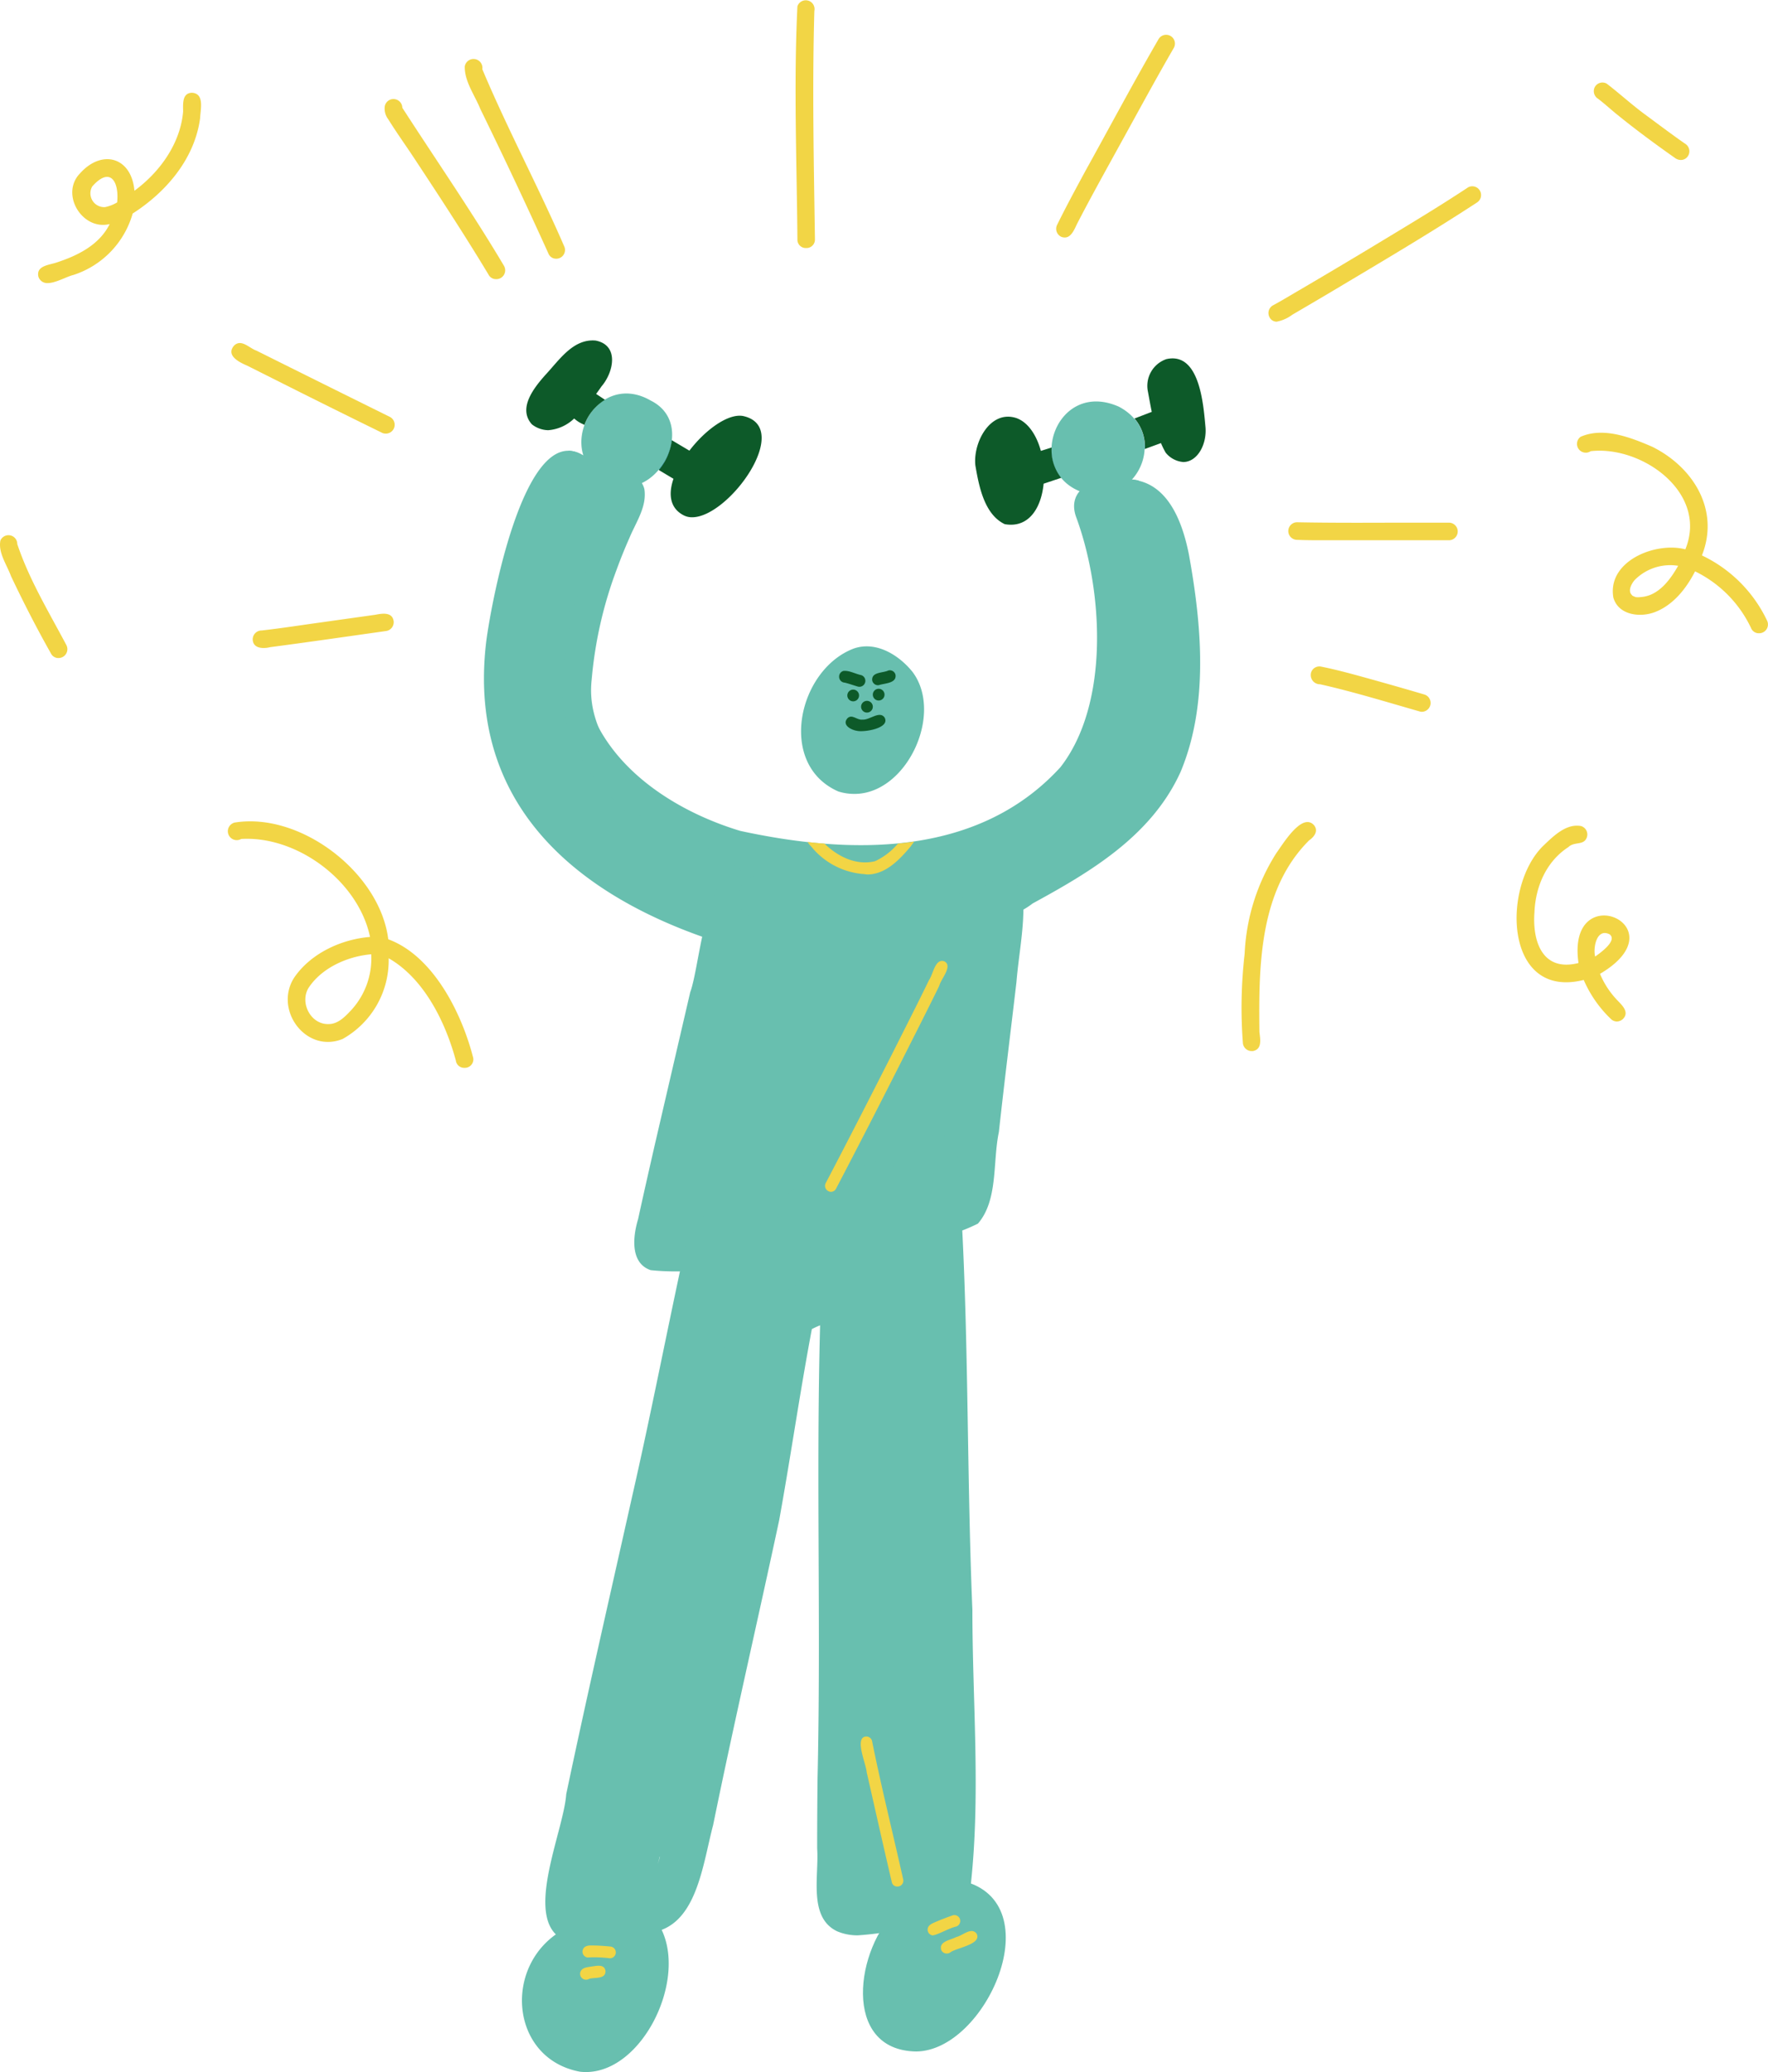 <svg xmlns="http://www.w3.org/2000/svg" viewBox="0 0 301.82 353.62"><defs><style>.cls-1{fill:#2a90c1;}.cls-2{fill:#68bfaf;}.cls-3{fill:#f2d545;}.cls-4{fill:#0d5a29;}</style></defs><title>L9_01</title><g id="Layer_2" data-name="Layer 2"><g id="lesson_9" data-name="lesson 9"><g id="_1" data-name="1"><path class="cls-1" d="M114.69,75.11c0,.24-.06.48-.11.72s-.1.43-.15.64-.06.19-.09.3l0,.08-.09.29a10.54,10.54,0,0,1-.57,1.29l-.17.31-.16.28,0,.06a2.33,2.33,0,0,1-.17.26,9,9,0,0,1-.63.86c-4.24-2.56-8.45-5.15-12.67-7.72a8.45,8.45,0,0,1,3.52-4.3Q109,71.69,114.69,75.11Z"/><path class="cls-1" d="M193.63,71.46a7.4,7.4,0,0,1,1.77,5.2c-2.12.81-4.25,1.59-6.38,2.36-2.6.91-5.23,1.72-7.86,2.53a5.49,5.49,0,0,1-.5-.69c0-.08-.1-.15-.14-.23a6.85,6.85,0,0,1-.69-1.6c0-.08,0-.16-.07-.25s0-.2-.07-.3l-.06-.28a8.34,8.34,0,0,1-.11-1.11c0-.11,0-.22,0-.32s0-.31,0-.47c2.36-.74,4.71-1.48,7.06-2.25S191.29,72.34,193.63,71.46Z"/><path class="cls-2" d="M143.13,135.08c-10.52-4.59-6.89-20.84,2.65-24.41,3.8-1.3,7.68,1.12,10,4,5.37,7.16-1,20.82-9.9,20.82A9.09,9.09,0,0,1,143.13,135.08Z"/><path class="cls-2" d="M153.15,156a4.5,4.5,0,0,1,.65-3.58,103.73,103.73,0,0,1-33.43-3.91c-16.9-6.91-32.88-21.85-26.83-43.43,1.48-4.7,6.12-22.61,10.6-23,3.66-.65,5.61,4.57,3,7.17-3.78,9.33-8.36,19.2-7.06,29.7,3.44,12.26,15.59,19.63,26.29,22.85,18.43,4,40.43,4.72,54.67-10.88,8.42-10.82,7.28-30.17,2.69-42.63-1.77-4.78,3.21-7,6.81-6.33,7.71-1.24,11,5.48,12.42,12.66,2.2,12.1,3.4,25.63-1.43,37.14-5,11-15.58,17.15-25.25,22.43-2.32,1.8-6,3.42-7.74.05-2.86,1.17-7.72,4.73-11.38,4.73A4.11,4.11,0,0,1,153.15,156ZM106.36,89.71a2.2,2.2,0,0,0,.81-.62A4.14,4.14,0,0,1,106.36,89.71Z"/><path class="cls-2" d="M124.77,161.46c-23.4-7-45.42-22.14-41.75-52.08.92-7,6.62-37.36,16.33-31.77,3,1.5,7,2.36,8.7,5.63a4.27,4.27,0,0,1-2,5.36c-2.08,1.09-3.84-.73-5.63-1.62-1,7.83-3.85,15.32-3.22,23.3,1.53,9.91,6.21,20.12,13.31,26.49,6.09,6.65,14.84,9.29,20.74,16.06,3.63,4.69.7,9.23-3.68,9.23A7.22,7.22,0,0,1,124.77,161.46Z"/><path class="cls-2" d="M104.84,82.53A10.31,10.31,0,0,1,97,76.93a4.56,4.56,0,0,1,2.36.68c2.76,1.4,6.44,2.24,8.32,5a10,10,0,0,1-1.1.06A11.58,11.58,0,0,1,104.84,82.53Z"/><path class="cls-2" d="M186,84.27q-.85-.22-1.62-.51a6.93,6.93,0,0,1,6.2-1.83,9.79,9.79,0,0,1,3.84.08,8.86,8.86,0,0,1-6.18,2.52A9.89,9.89,0,0,1,186,84.27Z"/><path class="cls-2" d="M111.08,216.77c-3.5-1.2-3.07-5.66-2.15-8.71.94-4.31,1.92-8.61,2.9-12.9,2-8.62,4-17.22,6-25.83,1.88-5,2.86-26.05,11-18.13a5.73,5.73,0,0,1,2.91-.81c3.88-3.62,26.44-5.48,23,4.37l.09.05a5.09,5.09,0,0,1,2.2,2.4c1.43-3.69,5.15-6.4,7.84-2.37a3.55,3.55,0,0,1,1.51.16c.65-5.06,7-7.44,8.3-1.5.22,4.72-.78,9.43-1.16,14.12-1,8.53-2.06,17-3,25.58-1.08,5.1-.09,11.58-3.57,15.62-7.35,3.71-16,3.77-24,5.08-9.09.72-18.27,3.08-27.39,3.08Q113.3,217,111.08,216.77Z"/><path class="cls-2" d="M96.54,331.21c-7.6-3.19-.33-18.43.12-25,3.58-17,7.48-33.94,11.27-50.89,3.17-13.87,5.86-27.85,8.88-41.75.5-2.71,1.5-6.33,4.58-6.3a4.06,4.06,0,0,1,3.79,4.19c1.2-3.11,5.36-3.64,6.88-.58a42.77,42.77,0,0,1,1.59-5.85,3.82,3.82,0,0,1,3-2.47c.69-3.09,1.84-7.53,5.61-6.43a4.18,4.18,0,0,1,2.62,5c-6.08,18.93-8.32,38.77-11.87,58.34-3.71,17.34-7.72,34.6-11.27,52-1.89,7.14-2.87,18-11.47,18.43-3.4.5-7,1.79-10.46,1.79A11.18,11.18,0,0,1,96.54,331.21Zm16.07-14.31c-.1.41-.21.82-.32,1.23.13-.42.25-.83.37-1.25Z"/><path class="cls-2" d="M142.93,329.61c-5-2.37-3.09-9.43-3.43-14.16q0-6,.07-12.08c.59-25.73-.26-51.46.43-77.19-4.68,1.88-9.83,7-15,5.08a4.35,4.35,0,0,1-1.08-6,3.74,3.74,0,0,1,3.5-1.78,82.38,82.38,0,0,0,9-4.52c.18-4.74,3.86-11.56,8.92-9.76.44-3.83-.33-10.7,4.57-11a3.74,3.74,0,0,1,3.12,1.81,3.57,3.57,0,0,1,1.35-.27,3.65,3.65,0,0,1,1.15.19c-.69-5.37,5.75-9.25,7.88-3.29,2.1,25.9,1.5,52.11,2.59,78.12,0,15.44,1.4,31-.22,46.39-.54,6.66-7.86,7.13-12.6,8.25a52.76,52.76,0,0,1-6.76.89A8.91,8.91,0,0,1,142.93,329.61Z"/><path class="cls-2" d="M99,353.56c-12-2.23-13.25-18.37-2.85-24.23,3-3.46,7.39-6.45,11.88-4.78,12.56,5.76,3.75,29.07-8,29.07A8.22,8.22,0,0,1,99,353.56Z"/><path class="cls-2" d="M156.38,350.11c-12.81-.21-10.33-17.78-3.08-24.34,3.12-2.44,7.11-4.95,11-4.78,15.29,3.74,4,29.11-7.94,29.12Z"/><path class="cls-2" d="M103.79,82.37c-9.76-4.84-2.15-19.49,7.31-14,7.32,3.65,2.43,14.71-4.3,14.71A6.56,6.56,0,0,1,103.79,82.37Z"/><path class="cls-2" d="M185.1,84.12c-10.44-3.28-5-19.51,5.87-14.73,7.89,4.08,4.37,15-3.58,15A10,10,0,0,1,185.1,84.12Z"/><path class="cls-2" d="M157.06,159.35c-9.37-1.44-19-.87-28.27-2.64-4.56-1.35-2.9-8.2,1.78-7.31,1.66-3.15,7-3.08,7.76.72,2.2-4.06,6.68-.68,9.92-.11,4.31.7,8.76.53,13,1.68,2.57.42,5.41,2.46,4.59,5.39a3.74,3.74,0,0,1-3.11,2.71,8.44,8.44,0,0,1-.87,0A42.81,42.81,0,0,1,157.06,159.35Z"/><path class="cls-2" d="M107,138.49c-5.67-4.93-10.58-11.57-11-19.32-.21-11.91,4.1-23.33,8.89-34-1.56-.73-3.51-1.1-4.59-2.54a2.53,2.53,0,0,1,2.17-3.77c1.62.21,3,1.33,4.53,1.78a3.85,3.85,0,0,1,3,2.82c.47,3-1.43,5.65-2.52,8.28-.84,1.89-1.61,3.81-2.2,5.44A70.56,70.56,0,0,0,101,116.06c-.85,7.59,4,14.19,9.51,18.9a2.5,2.5,0,1,1-3.54,3.53Z"/><path class="cls-3" d="M147.57,149.18a12.78,12.78,0,0,1-9.11-4.74,3.56,3.56,0,0,1-.59-.74q1.44.17,2.88.27c2.3,2.25,5.47,3.79,8.64,3a11.47,11.47,0,0,0,3.9-3c.94-.09,1.86-.2,2.78-.34-.23.3-.44.57-.57.78-1.9,2.27-4.3,4.83-7.44,4.83A4,4,0,0,1,147.57,149.18Z"/><path class="cls-3" d="M141.34,203.24a1,1,0,0,1-.36-1.37c3.76-7.16,7.54-14.57,11.18-21.73,2.2-4.39,4.33-8.54,6.45-12.91.71-1,1-3.66,2.57-3.18,1.57.77-.55,3-.84,4.2-2.05,4.19-4.26,8.53-6.34,12.66q-5.55,11-11.3,22a1,1,0,0,1-.86.49A1,1,0,0,1,141.34,203.24Z"/><path class="cls-3" d="M152.25,321.24c-1.47-6.26-2.87-12.54-4.3-18.81-.07-1.34-2.11-5.8-.19-6.06a1,1,0,0,1,1.13.85c1.59,7.88,3.54,15.65,5.29,23.49a1,1,0,0,1-1,1.25A.92.92,0,0,1,152.25,321.24Z"/><path class="cls-3" d="M103.92,334.18a21,21,0,0,0-3.62-.11,1,1,0,0,1-.78-1.38c.23-.63,1-.69,1.54-.67,1,0,2.09.08,3.13.18a1,1,0,0,1-.13,2Z"/><path class="cls-3" d="M99.76,337.82a1,1,0,0,1-.65-1.36c.29-.63,1-.7,1.59-.81.9-.08,2.43-.6,2.66.68.09,1.5-1.8,1.09-2.77,1.38a1,1,0,0,1-.54.15A1,1,0,0,1,99.76,337.82Z"/><path class="cls-3" d="M158.37,329.17c.1-.66.76-.9,1.29-1.14,1-.43,2-.81,3-1.16a1,1,0,0,1,.53,1.93c-1.24.28-3.09,1.42-4,1.5A1,1,0,0,1,158.37,329.17Z"/><path class="cls-3" d="M160.68,332.78c-.45-1.48,1.65-1.69,2.58-2.21,1.09-.22,2.57-1.78,3.47-.55.9,1.81-3.36,2.37-4.46,3.15a1,1,0,0,1-.63.22A1,1,0,0,1,160.68,332.78Z"/><path class="cls-3" d="M136.13,40.86c-.11-13.25-.65-26.57,0-39.78a1.5,1.5,0,0,1,2.89.79c-.37,13-.09,26,.1,39a1.44,1.44,0,0,1-1.51,1.46h0A1.42,1.42,0,0,1,136.13,40.86Z"/><path class="cls-3" d="M181.23,40.44a1.51,1.51,0,0,1-.8-2c1.54-3.13,3.2-6.19,4.86-9.26,4.16-7.5,8.19-15.08,12.49-22.5a1.5,1.5,0,0,1,2.59,1.52c-3.26,5.63-6.35,11.37-9.5,17.06-2.38,4.33-4.79,8.65-7,12.94-.44.92-1,2.33-2.07,2.33A1.59,1.59,0,0,1,181.23,40.44Z"/><path class="cls-3" d="M93.62,43.26Q88,30.86,82,18.6c-.94-2.34-2.71-4.68-2.66-7.25a1.5,1.5,0,0,1,3,.47c4.31,10.24,9.58,20.07,14,30.27a1.49,1.49,0,0,1-1.45,2.06A1.39,1.39,0,0,1,93.62,43.26Z"/><path class="cls-3" d="M83.4,46.87c-4.17-6.93-8.66-13.76-13.11-20.5-1.34-2-2.73-3.95-4-6a3,3,0,0,1-.61-2.2,1.51,1.51,0,0,1,3,.22c5.81,9,11.87,17.74,17.37,27a1.51,1.51,0,0,1-1.36,2.25A1.42,1.42,0,0,1,83.4,46.87Z"/><path class="cls-3" d="M65.32,73.91q-9.09-4.45-18.13-9l-5-2.51c-1.34-.57-3.68-1.73-2.24-3.41,1.24-1.23,2.61.44,3.83.85q11.37,5.67,22.76,11.3A1.51,1.51,0,0,1,65.94,74,1.57,1.57,0,0,1,65.32,73.91Z"/><path class="cls-3" d="M216.66,54a1.5,1.5,0,0,1,.64-1.88c1.53-.82,3-1.72,4.51-2.6q6.28-3.68,12.52-7.44c5.47-3.31,11-6.6,16.3-10.11a1.5,1.5,0,0,1,1.51,2.59C244,39.88,235.64,44.8,227.3,49.78c-2.22,1.32-4.46,2.63-6.7,3.94a6.36,6.36,0,0,1-2.68,1.18A1.37,1.37,0,0,1,216.66,54Z"/><path class="cls-3" d="M221.43,92.13a1.5,1.5,0,0,1,0-3c5.66.11,11.33.09,17,.07,3,0,5.94,0,8.92,0a1.5,1.5,0,0,1,0,3H225.51C224.15,92.2,222.79,92.19,221.43,92.13Z"/><path class="cls-3" d="M43.14,109.1a1.52,1.52,0,0,1,1.55-1.5c3.24-.37,6.46-.87,9.69-1.32l9.68-1.36c1.17-.23,2.9-.52,3.14,1.08a1.52,1.52,0,0,1-1.28,1.69c-6.61.93-13.21,1.89-19.82,2.76a4.34,4.34,0,0,1-1.09.14C44.06,110.59,43.16,110.24,43.14,109.1Z"/><path class="cls-3" d="M242.36,121.42c-5.57-1.59-11.46-3.4-17-4.64a1.58,1.58,0,0,1-1.56-1.94,1.48,1.48,0,0,1,1.75-1.07c2.9.58,5.76,1.39,8.62,2.18,3,.84,6,1.69,9,2.58a1.51,1.51,0,0,1,1,1.84,1.53,1.53,0,0,1-1.45,1.11A1.32,1.32,0,0,1,242.36,121.42Z"/><path class="cls-3" d="M77.82,181c-1.76-6.53-5.41-14-11.47-17.46a15.38,15.38,0,0,1-7.85,13.77c-6.28,2.54-11.81-5-8.27-10.48,2.82-4.12,8-6.53,12.94-6.93-2-9.54-12.45-17.29-22-16.72a1.52,1.52,0,1,1-1.1-2.8c11.27-1.82,24.81,8.59,26.21,19.92C74,163.14,78.87,173,80.79,180.57a1.45,1.45,0,0,1-1.51,1.67A1.42,1.42,0,0,1,77.82,181ZM52.67,168.6c-1.54,2.54.38,6.28,3.44,6.17,1.52,0,2.69-1.15,3.67-2.19a13,13,0,0,0,3.59-9.72C59.36,163.2,54.93,165.15,52.67,168.6Z"/><path class="cls-3" d="M212.18,178.09a80.27,80.27,0,0,1,.3-15.34,34.78,34.78,0,0,1,5.43-17.19c1.1-1.5,4.37-7,6.42-4.72.79,1,0,2-.86,2.59-8.51,8.5-8.6,21.39-8.47,32.65.12,1.21.54,3-1.13,3.3h-.19A1.52,1.52,0,0,1,212.18,178.09Z"/><path class="cls-3" d="M6.56,47.23c-.44-1.92,1.9-2,3.16-2.45,3.59-1.18,7.25-3,9-6.54-4.68,1.15-8.48-5.1-5.08-8.63,3.76-4.22,8.81-2.81,9.31,2.94,4.35-3.19,7.84-8.06,8.31-13.5,0-1.24-.22-3.19,1.53-3.22,2.17.15,1.42,2.89,1.37,4.35-.93,6.92-5.78,12.59-11.51,16.26A15.47,15.47,0,0,1,12.52,46.93c-1.12.26-3,1.38-4.38,1.38A1.56,1.56,0,0,1,6.56,47.23Zm9.18-15.4a2.36,2.36,0,0,0,2.18,3.52A6.53,6.53,0,0,0,20,34.54c.24-2.38-.37-4.35-1.72-4.35C17.61,30.19,16.76,30.67,15.74,31.83Z"/><path class="cls-3" d="M8.72,111.56C6.28,107.25,4,102.8,1.88,98.33c-.7-1.93-2.22-4-1.81-6.08a1.5,1.5,0,0,1,2.88.6c2,6,5.38,11.59,8.36,17.2A1.51,1.51,0,0,1,10,112.3,1.39,1.39,0,0,1,8.72,111.56Z"/><path class="cls-3" d="M298.93,107.19a20.5,20.5,0,0,0-9.56-9.68c-1.48,2.9-3.7,5.72-6.8,6.93-2.54,1-6.26.57-7.14-2.42-1.13-6.24,7.17-9.61,12.28-8.27C291.65,84.12,280.33,76,271.55,77a1.5,1.5,0,0,1-1.73-2.45c3.9-1.73,8.57.11,12.25,1.7,7,3.48,11.54,10.79,8.47,18.54A23.41,23.41,0,0,1,301.7,106a1.5,1.5,0,0,1-1.45,2.07A1.41,1.41,0,0,1,298.93,107.19Zm-18.77-5.3c3-.22,5-3,6.32-5.33A8.54,8.54,0,0,0,279.05,99c-.56.65-1.24,1.94-.4,2.6l-.07,0s0,0-.09-.07a1.81,1.81,0,0,0,.73.34l-.11,0-.09,0A3.36,3.36,0,0,0,280.16,101.89Z"/><path class="cls-3" d="M275,173.9a20.46,20.46,0,0,1-4.64-6.66c-13.6,3.41-14-16-6.9-22.9,1.7-1.62,3.91-3.85,6.46-3.36a1.5,1.5,0,0,1,1,1.84c-.47,1.57-2.13.72-3.18,1.75-3.76,2.43-5.61,6.74-5.79,11.11-.38,5.09,1.43,10.22,7.52,8.67-2.12-14.8,17.59-6.36,3.67,1.85a14.82,14.82,0,0,0,2.92,4.47c.82.86,2.16,2.05,1,3.23a1.55,1.55,0,0,1-1.07.43A1.46,1.46,0,0,1,275,173.9Zm-2.65-10.68c.86-.61,3.78-2.68,2.45-3.75a1.86,1.86,0,0,0-.84-.24C272.41,159.23,272,161.92,272.3,163.22Z"/><path class="cls-3" d="M286,27c-3.5-2.46-6.94-5-10.26-7.71-1-.84-2-1.73-2.92-2.43a1.52,1.52,0,0,1-.54-2.05,1.49,1.49,0,0,1,2-.54c2.22,1.7,4.28,3.6,6.54,5.26s4.61,3.45,7,5.1a1.51,1.51,0,0,1,.27,2.1,1.42,1.42,0,0,1-1.16.57A1.64,1.64,0,0,1,286,27Z"/><path class="cls-4" d="M126.86,71c8.59,1.89-2.37,17.27-8.7,17.28a3.11,3.11,0,0,1-1.42-.32c-2.39-1.21-2.67-3.62-1.77-6.25-.84-.49-1.67-1-2.5-1.49a9.77,9.77,0,0,0,2.22-5.09l3,1.78C120.4,73.36,124.3,70.52,126.86,71Z"/><path class="cls-4" d="M101.68,58.12c4.08.79,3.07,5.43,1,7.83-.27.39-.58.83-.91,1.28l1.51,1a8.45,8.45,0,0,0-3.52,4.3l-.17-.11a5.33,5.33,0,0,1-1.57-1,7.19,7.19,0,0,1-4.43,2,4.66,4.66,0,0,1-2.79-1c-2.46-2.74.38-6.27,2.3-8.43C95.47,61.46,97.83,57.78,101.68,58.12Z"/><path class="cls-4" d="M181.16,81.55l-3,1c-.37,3.77-2.17,7-5.58,7a5.76,5.76,0,0,1-1.07-.1c-3.5-1.68-4.4-6.52-5-10-.44-3.86,2.5-9.57,7-8.1,2.05.73,3.47,3,4.18,5.6l1.84-.58A7.53,7.53,0,0,0,181.16,81.55Z"/><path class="cls-4" d="M205.78,72.78c.31,3.08-1.4,6.07-3.78,6.07A4.31,4.31,0,0,1,199,77.26a14.68,14.68,0,0,1-.81-1.64l-2.74,1a7.4,7.4,0,0,0-1.77-5.2l2.94-1.13c-.24-1.15-.44-2.31-.65-3.44a4.82,4.82,0,0,1,3.14-5.56C204.76,60,205.43,68.93,205.78,72.78Z"/><path class="cls-4" d="M146.43,117.17c-.74-.22-1.48-.49-2.23-.67a1,1,0,0,1-.95-1,1,1,0,0,1,.74-1c1-.1,2,.5,3,.71A1,1,0,0,1,146.43,117.17Z"/><path class="cls-4" d="M148.89,116.08c-.09-1.43,1.82-1.2,2.75-1.65a1,1,0,0,1,1.23.7c.26,1.51-1.86,1.46-2.85,1.8h0A1,1,0,0,1,148.89,116.08Z"/><path class="cls-4" d="M144.65,118.69a1,1,0,0,1,2,0,1,1,0,1,1-2,0Z"/><path class="cls-4" d="M149,118.55a1,1,0,1,1,1,1A1,1,0,0,1,149,118.55Z"/><path class="cls-4" d="M147,120.61a1,1,0,1,1,1,1A1,1,0,0,1,147,120.61Z"/><path class="cls-4" d="M146.31,124.73c-1-.14-2.63-1-1.65-2.14.8-.8,1.65.35,2.55.22,1.23.13,2.94-1.6,3.81-.35C152,124.31,147.48,125,146.31,124.73Z"/></g></g></g></svg>